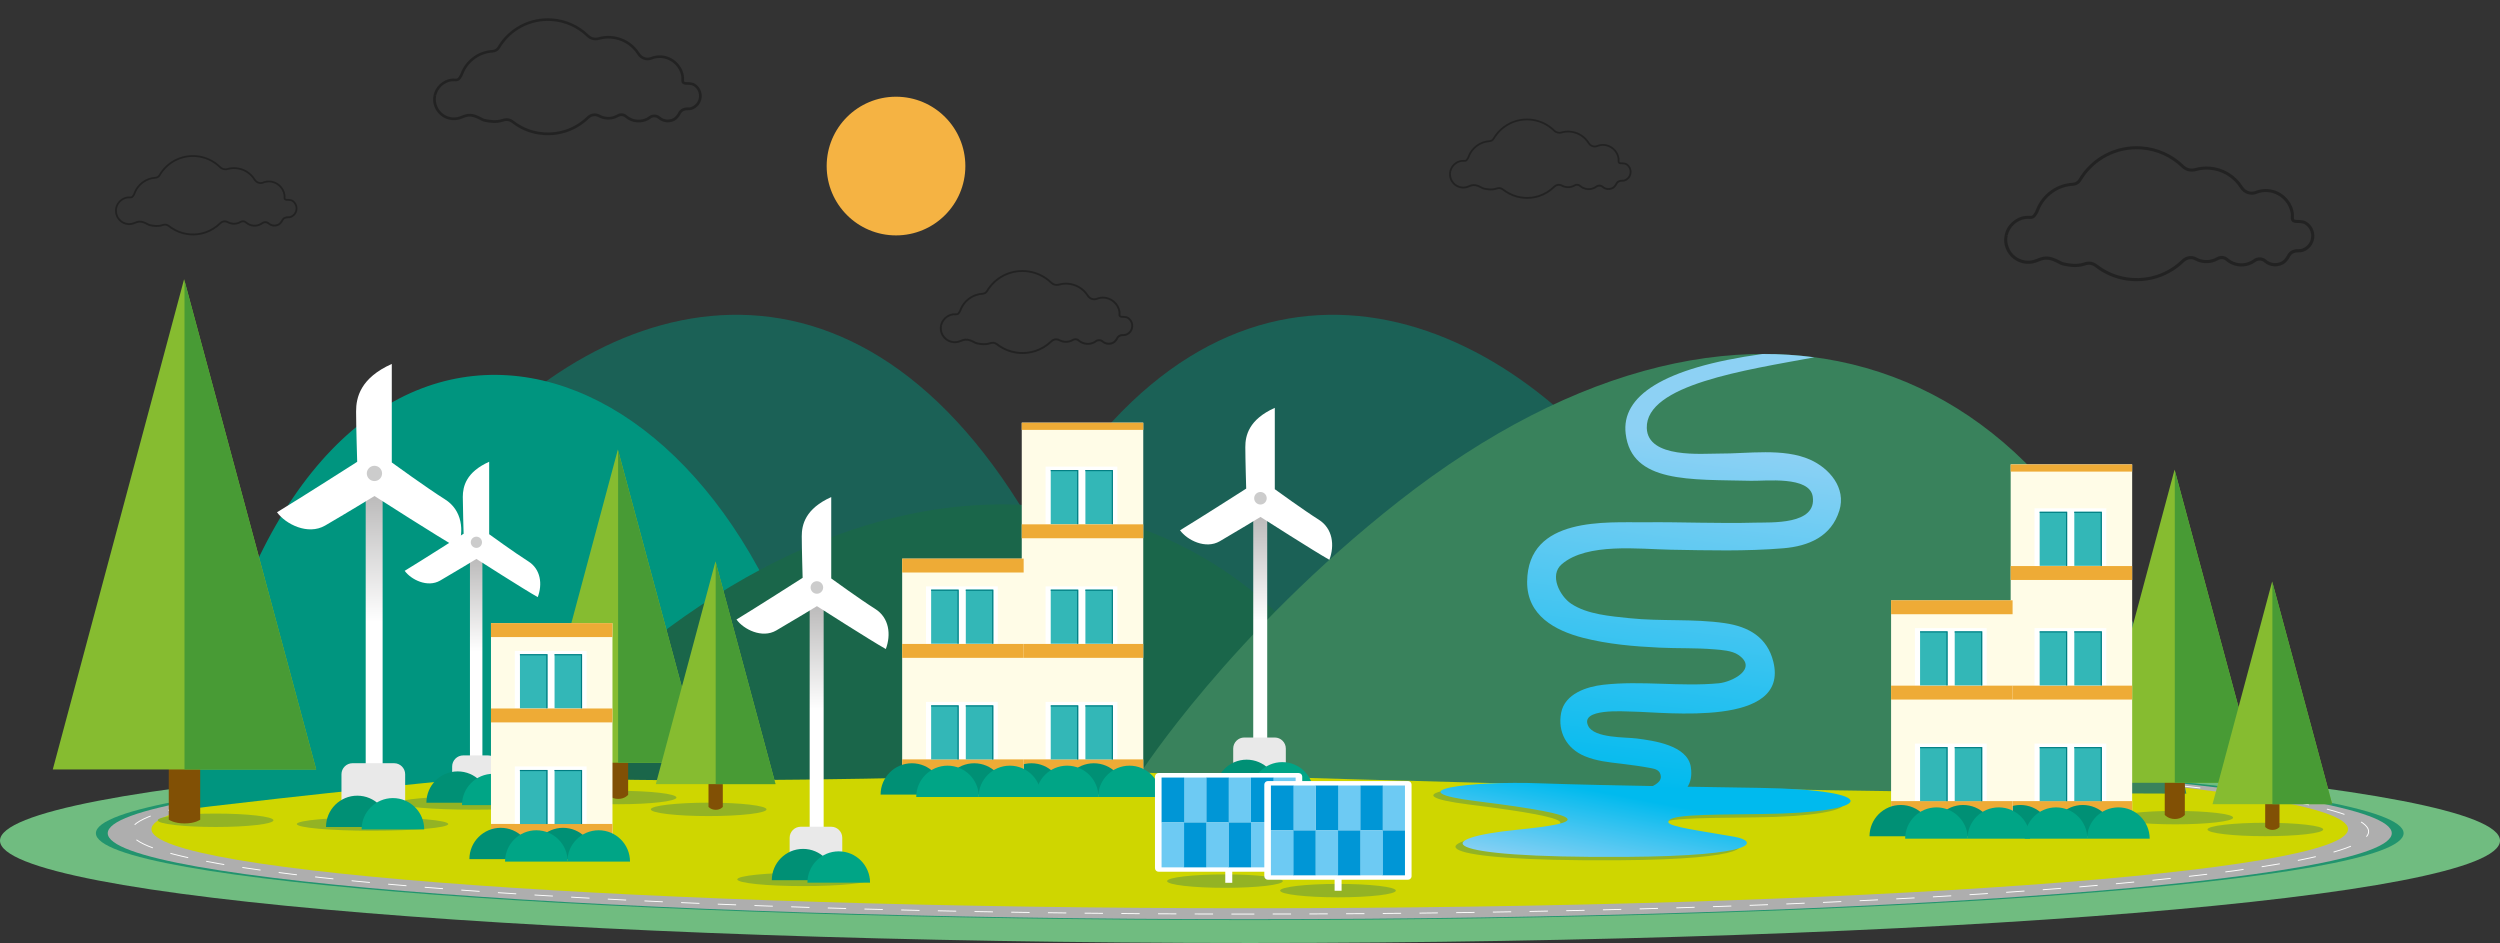 <svg xmlns="http://www.w3.org/2000/svg" width="1368" height="516" viewBox="0 0 1368 516" fill="none"><rect x="0" y="0" width="1368" height="516" fill="#333333" stroke="none"/><path opacity="0.47" d="M884.127 255.958C799.629 155.223 657.575 118.948 560.652 299.667C594.015 362.843 795.926 404.91 884.127 255.958Z" fill="#00957F"></path><path opacity="0.47" d="M248.141 255.958C332.638 155.223 474.692 118.948 571.615 299.667C538.252 362.843 336.372 404.91 248.141 255.958Z" fill="#00957F"></path><path d="M684 516C306.237 516 0 490.928 0 460C0 429.072 306.237 404 684 404C1061.76 404 1368 429.072 1368 460C1368 490.928 1061.76 516 684 516Z" fill="#70BC80"></path><path d="M683.862 503.464C335.157 503.464 52.475 482.184 52.475 455.933C52.475 429.683 335.157 408.402 683.862 408.402C1032.57 408.402 1315.25 429.683 1315.25 455.933C1315.25 482.184 1032.57 503.464 683.862 503.464Z" fill="#22946E"></path><path d="M683.861 502.987C338.735 502.987 58.955 481.921 58.955 455.934C58.955 429.947 338.735 408.88 683.861 408.88C1028.99 408.88 1308.77 429.947 1308.77 455.934C1308.77 481.921 1028.99 502.987 683.861 502.987Z" fill="#AEAEAE"></path><path d="M683.86 500.181C345.728 500.181 71.618 479.957 71.618 455.009C71.618 430.061 345.728 409.836 683.86 409.836C1021.99 409.836 1296.1 430.061 1296.1 455.009C1296.1 479.957 1021.99 500.181 683.86 500.181Z" stroke="white" stroke-width="0.504" stroke-miterlimit="10" stroke-dasharray="10.04 10.04"></path><path d="M683.86 496.986C351.947 496.986 82.879 477.617 82.879 453.724C82.879 429.831 351.947 410.462 683.86 410.462C1015.77 410.462 1284.84 429.831 1284.84 453.724C1284.84 477.617 1015.77 496.986 683.86 496.986Z" fill="#CFD600"></path><path d="M959.1 432.974C1027.41 434.019 1022.69 446.678 960.295 447.275C924.871 447.634 909.011 447.813 909.011 451.694C909.011 454.291 927.649 456.62 945.122 459.725C958.025 462.024 959.877 470.265 885.505 470.742C779.203 471.429 779.89 460.531 826.126 455.904C864.627 452.052 868.151 448.231 804.263 440.289C758.923 434.646 799.693 428.973 839.358 430.496C872.721 431.75 959.1 432.974 959.1 432.974Z" fill="#93B324"></path><path d="M203.848 454.59C180.968 454.59 162.421 452.946 162.421 450.918C162.421 448.89 180.968 447.246 203.848 447.246C226.728 447.246 245.275 448.89 245.275 450.918C245.275 452.946 226.728 454.59 203.848 454.59Z" fill="#93B324"></path><path d="M259.34 443.066C236.46 443.066 217.913 441.422 217.913 439.394C217.913 437.365 236.46 435.721 259.34 435.721C282.22 435.721 300.768 437.365 300.768 439.394C300.768 441.422 282.22 443.066 259.34 443.066Z" fill="#93B324"></path><path d="M86.314 448.858C86.314 450.888 100.501 452.53 117.974 452.53C135.477 452.53 149.635 450.888 149.635 448.858C149.635 446.828 135.447 445.186 117.974 445.186C100.471 445.186 86.314 446.828 86.314 448.858Z" fill="#93B324"></path><path d="M103.727 442.648C143.84 139.906 351.276 148.206 431.473 345.884C424.543 390.131 344.705 417.509 290.584 422.704C171.349 434.139 103.727 442.648 103.727 442.648Z" fill="#00957F"></path><path d="M714.984 353.348C643.3 264.048 467.764 213.173 278.727 423.958C369.109 432.258 664.298 420.763 664.298 420.763C664.298 420.763 708.622 385.204 714.984 353.348Z" fill="#1A664A"></path><path d="M1196.37 434.288C1147.81 192.214 960.232 121.276 765.221 274.438C673.167 346.75 624.213 422.764 624.213 422.764C624.213 422.764 939.533 434.019 1196.37 434.288Z" fill="#39825C"></path><path d="M92.349 448.53C92.349 448.53 95.246 450.59 101.04 450.59C106.835 450.59 109.553 448.53 109.553 448.53V414.105H92.349V448.53Z" fill="#815005"></path><path d="M173.023 421.062H28.879L100.742 152.774L173.023 421.062Z" fill="#86BC30"></path><path d="M173.023 421.062H100.951V153.551L173.023 421.062Z" fill="#489B35"></path><path d="M338.492 440.081C321.006 440.081 306.831 438.437 306.831 436.409C306.831 434.381 321.006 432.736 338.492 432.736C355.978 432.736 370.152 434.381 370.152 436.409C370.152 438.437 355.978 440.081 338.492 440.081Z" fill="#93B324"></path><path d="M356.117 442.887C356.117 444.917 370.304 446.559 387.777 446.559C405.25 446.559 419.438 444.917 419.438 442.887C419.438 440.857 405.25 439.215 387.777 439.215C370.304 439.215 356.117 440.857 356.117 442.887Z" fill="#93B324"></path><path d="M332.731 434.916C332.731 434.916 334.583 437.155 338.287 437.155C341.99 437.155 343.723 434.916 343.723 434.916V412.941H332.731V434.916Z" fill="#815005"></path><path d="M384.281 417.36H292.167L338.105 245.985L384.281 417.36Z" fill="#86BC30"></path><path d="M384.281 417.36H338.224V246.463L384.281 417.36Z" fill="#489B35"></path><path d="M387.72 441.544C387.72 441.544 389.034 443.126 391.663 443.126C394.291 443.126 395.516 441.544 395.516 441.544V425.929H387.69V441.544H387.72Z" fill="#815005"></path><path d="M424.365 429.063H358.864L391.51 307.19L424.365 429.063Z" fill="#86BC30"></path><path d="M424.365 429.063H391.629V307.549L424.365 429.063Z" fill="#489B35"></path><path d="M1190.31 451.081C1172.83 451.081 1158.65 449.437 1158.65 447.409C1158.65 445.381 1172.83 443.736 1190.31 443.736C1207.8 443.736 1221.97 445.381 1221.97 447.409C1221.97 449.437 1207.8 451.081 1190.31 451.081Z" fill="#93B324"></path><path d="M1207.94 453.887C1207.94 455.917 1222.13 457.559 1239.6 457.559C1257.07 457.559 1271.26 455.917 1271.26 453.887C1271.26 451.857 1257.07 450.215 1239.6 450.215C1222.13 450.215 1207.94 451.857 1207.94 453.887Z" fill="#93B324"></path><path d="M1184.55 445.916C1184.55 445.916 1186.41 448.155 1190.11 448.155C1193.81 448.155 1195.54 445.916 1195.54 445.916V423.941H1184.55V445.916Z" fill="#815005"></path><path d="M1236.1 428.36H1143.99L1189.93 256.985L1236.1 428.36Z" fill="#86BC30"></path><path d="M1236.1 428.36H1190.05V257.463L1236.1 428.36Z" fill="#489B35"></path><path d="M1239.54 452.544C1239.54 452.544 1240.86 454.126 1243.48 454.126C1246.11 454.126 1247.34 452.544 1247.34 452.544V436.929H1239.51V452.544H1239.54Z" fill="#815005"></path><path d="M1276.19 440.063H1210.69L1243.33 318.19L1276.19 440.063Z" fill="#86BC30"></path><path d="M1276.19 440.063H1243.45V318.549L1276.19 440.063Z" fill="#489B35"></path><path d="M257.159 303.189H263.969V414.852H257.159V303.189Z" fill="url(#paint0_linear_1711_3164)"></path><path class="windmilfan" d="M267.673 252.673V292.322C267.673 292.322 282.069 302.772 289.029 307.131C295.988 311.49 296.884 319.76 294.256 326.746C287.028 322.716 260.684 305.847 260.684 305.847C260.684 305.847 248.886 313.042 240.821 317.7C233.892 321.701 224.931 317.163 221.437 312.356C230.487 306.892 253.694 292.054 253.694 292.054C253.694 292.054 253.246 277.514 253.246 271.841C253.276 266.198 255.039 258.346 267.673 252.673Z" fill="white"></path><path d="M257.607 296.741C257.607 298.443 258.981 299.816 260.683 299.816C262.386 299.816 263.76 298.443 263.76 296.741C263.76 295.039 262.386 293.666 260.683 293.666C258.981 293.666 257.607 295.039 257.607 296.741Z" fill="#CCCCCC"></path><path d="M247.392 438.05H273.049V419.42C273.049 416.076 270.331 413.359 266.986 413.359H253.485C250.14 413.359 247.422 416.076 247.422 419.42V438.05H247.392Z" fill="#E9E9E9"></path><path d="M200.112 267.84H209.371V419.688H200.112V267.84Z" fill="url(#paint1_linear_1711_3164)"></path><path class="windmilfan" d="M214.388 199.141V253.061C214.388 253.061 233.952 267.272 243.45 273.214C252.948 279.155 254.113 290.411 250.559 299.875C240.702 294.382 204.92 271.422 204.92 271.422C204.92 271.422 188.881 281.215 177.919 287.575C168.51 293.038 156.324 286.828 151.575 280.32C163.881 272.885 195.452 252.703 195.452 252.703C195.452 252.703 194.854 232.908 194.854 225.205C194.824 217.502 197.214 206.844 214.388 199.141Z" fill="white"></path><path d="M204.893 263.242C202.583 263.242 200.711 261.37 200.711 259.062C200.711 256.753 202.583 254.882 204.893 254.882C207.202 254.882 209.074 256.753 209.074 259.062C209.074 261.37 207.202 263.242 204.893 263.242Z" fill="#CCCCCC"></path><path d="M186.819 451.246H221.705V423.689C221.705 420.345 218.987 417.628 215.642 417.628H192.912C189.567 417.628 186.849 420.345 186.849 423.689V451.246H186.819Z" fill="#E9E9E9"></path><path d="M963.009 431.123C1031.32 432.168 1026.6 444.797 964.203 445.424C928.779 445.782 912.919 445.962 912.919 449.843C912.919 452.44 931.557 454.769 949.03 457.874C961.933 460.173 963.785 468.413 889.413 468.891C783.111 469.578 783.798 458.68 830.035 454.053C868.535 450.201 872.059 446.38 808.171 438.438C762.831 432.795 803.601 427.122 843.266 428.645C876.629 429.899 963.009 431.123 963.009 431.123Z" fill="url(#paint2_linear_1711_3164)"></path><path d="M908.8 424.794C908.471 421.271 905.544 420.733 903.394 420.315C898.734 419.39 892.223 418.524 887.295 417.927C880.365 417.121 873.585 416.464 867.104 413.747C857.217 409.597 852.259 400.431 854.26 390.041C856.291 379.532 868.358 375.71 877.349 374.695C898.197 372.337 919.523 375.86 940.52 373.889C947.689 373.232 962.324 365.888 951.183 358.334C947.689 355.975 941.984 355.647 938.041 355.319C928.155 354.483 918.059 354.871 908.113 354.393C894.135 353.736 879.887 352.512 866.267 349.019C851.005 345.078 835.503 336.867 835.652 318.327C835.951 282.29 879.41 285.993 900.228 285.784C920.299 285.575 940.371 286.56 960.472 285.993C969.074 285.754 994.253 287.336 991.924 271.721C990.221 260.316 965.938 263.272 958.262 263.093C924.899 262.287 892.791 264.526 889.565 237.297C887.145 217.025 909.248 201.32 964.445 193.707C974.062 193.677 983.531 194.274 992.79 195.528C955.365 202.485 900.467 210.456 901.124 234.222C901.602 251.091 931.769 248.135 940.729 248.195C956.35 248.314 975.854 245 990.52 251.539C1000.97 256.196 1010.35 266.974 1006.5 279.364C1002.11 293.546 989.863 298.861 975.735 300.025C955.275 301.727 934.726 301.159 914.236 300.801C897.181 300.503 868.418 296.83 854.589 308.743C847.57 314.774 853.573 326.179 859.667 330.299C868.567 336.27 881.321 337.166 891.596 338.271C908.89 340.092 926.691 338.48 943.836 340.988C956.858 342.898 967.043 348.69 970.359 362.066C979.319 398.192 911.518 389.653 893.149 389.384C888.818 389.325 864.266 387.414 869.075 397.237C872.39 404.044 889.624 403.297 895.628 404.104C904.559 405.268 923.465 407.716 925.228 419.748C925.944 424.525 925.108 428.138 923.137 431.004C916.596 430.855 910.084 430.735 903.633 430.586C906.888 428.854 909.009 427.272 908.8 424.794Z" fill="url(#paint3_linear_1711_3164)"></path><path d="M646.167 432.377C646.167 434.407 662.415 436.049 682.427 436.049C702.469 436.049 718.688 434.407 718.688 432.377C718.688 430.347 702.439 428.705 682.427 428.705C662.415 428.705 646.167 430.347 646.167 432.377Z" fill="#93B324"></path><path d="M685.772 279.872H693.418V405.238H685.772V279.872Z" fill="url(#paint4_linear_1711_3164)"></path><path class="windmilfan" d="M697.568 223.175V267.69C697.568 267.69 713.727 279.424 721.553 284.32C729.378 289.217 730.364 298.502 727.437 306.324C719.313 301.786 689.743 282.857 689.743 282.857C689.743 282.857 676.511 290.918 667.461 296.173C659.695 300.681 649.63 295.576 645.717 290.172C655.872 284.022 681.917 267.362 681.917 267.362C681.917 267.362 681.439 251.031 681.439 244.671C681.41 238.342 683.381 229.534 697.568 223.175Z" fill="white"></path><path d="M686.279 272.646C686.279 274.557 687.832 276.08 689.714 276.08C691.595 276.08 693.148 274.527 693.148 272.646C693.148 270.736 691.595 269.213 689.714 269.213C687.832 269.213 686.279 270.736 686.279 272.646Z" fill="#CCCCCC"></path><path d="M674.81 431.302H703.604V409.627C703.604 406.283 700.885 403.566 697.54 403.566H680.874C677.528 403.566 674.81 406.283 674.81 409.627V431.302Z" fill="#E9E9E9"></path><path d="M665.042 432.825C670.119 432.825 691.117 432.825 699.301 432.825C699.301 423.361 691.625 415.688 682.156 415.688C672.718 415.688 665.042 423.361 665.042 432.825Z" fill="#009075"></path><path d="M684.546 434.168C689.623 434.168 710.621 434.168 718.805 434.168C718.805 424.704 711.128 417.031 701.66 417.031C692.222 417.031 684.546 424.704 684.546 434.168Z" fill="#00A586"></path><path d="M403.45 481.202C403.45 483.232 419.699 484.874 439.71 484.874C459.752 484.874 475.971 483.232 475.971 481.202C475.971 479.172 459.722 477.53 439.71 477.53C419.699 477.53 403.45 479.172 403.45 481.202Z" fill="#93B324"></path><path d="M443.055 328.697H450.701V454.063H443.055V328.697Z" fill="url(#paint5_linear_1711_3164)"></path><path class="windmilfan" d="M454.852 272V316.516C454.852 316.516 471.01 328.249 478.836 333.145C486.661 338.042 487.647 347.327 484.72 355.149C476.596 350.611 447.026 331.682 447.026 331.682C447.026 331.682 433.794 339.744 424.744 344.998C416.978 349.507 406.913 344.401 403 338.997C413.155 332.847 439.201 316.187 439.201 316.187C439.201 316.187 438.723 299.856 438.723 293.496C438.693 287.167 440.664 278.359 454.852 272Z" fill="white"></path><path d="M443.562 321.472C443.562 323.382 445.115 324.905 446.997 324.905C448.878 324.905 450.432 323.353 450.432 321.472C450.432 319.561 448.878 318.038 446.997 318.038C445.115 318.038 443.562 319.561 443.562 321.472Z" fill="#CCCCCC"></path><path d="M432.094 480.128H460.887V458.452C460.887 455.108 458.169 452.391 454.823 452.391H438.157C434.812 452.391 432.094 455.108 432.094 458.452V480.128Z" fill="#E9E9E9"></path><path d="M422.325 481.65C427.403 481.65 448.4 481.65 456.584 481.65C456.584 472.186 448.908 464.513 439.44 464.513C430.001 464.513 422.325 472.186 422.325 481.65Z" fill="#009075"></path><path d="M441.829 482.993C446.906 482.993 467.904 482.993 476.088 482.993C476.088 473.529 468.412 465.856 458.943 465.856C449.505 465.856 441.829 473.529 441.829 482.993Z" fill="#00A586"></path><path d="M233.329 439.244C238.406 439.244 259.404 439.244 267.588 439.244C267.588 429.78 259.912 422.107 250.443 422.107C240.975 422.107 233.329 429.78 233.329 439.244Z" fill="#009075"></path><path d="M252.802 440.558C257.879 440.558 278.877 440.558 287.061 440.558C287.061 431.094 279.384 423.42 269.916 423.42C260.448 423.42 252.802 431.094 252.802 440.558Z" fill="#00A586"></path><path d="M178.395 452.53C183.473 452.53 204.47 452.53 212.654 452.53C212.654 443.066 204.978 435.393 195.51 435.393C186.042 435.393 178.395 443.066 178.395 452.53Z" fill="#009075"></path><path d="M197.87 453.844C202.948 453.844 223.945 453.844 232.129 453.844C232.129 444.38 224.453 436.707 214.984 436.707C205.546 436.736 197.87 444.38 197.87 453.844Z" fill="#00A586"></path><path d="M559.103 231.266H625.59V433.78H559.103V231.266Z" fill="#FFFCE7"></path><path d="M572.153 255.329H611.43V286.797H572.153V255.329Z" fill="white"></path><path d="M572.153 320.894H611.43V352.362H572.153V320.894Z" fill="white"></path><path d="M572.153 384.069H611.43V415.538H572.153V384.069Z" fill="white"></path><path d="M559.103 286.917H625.59V294.531H559.103V286.917Z" fill="#EEAB36"></path><path d="M559.103 231.325H625.59V235.236H559.103V231.325Z" fill="#EEAB36"></path><path d="M559.103 352.362H625.59V359.976H559.103V352.362Z" fill="#EEAB36"></path><path d="M559.103 415.538H625.59V423.151H559.103V415.538Z" fill="#EEAB36"></path><path d="M593.929 257.21H608.982V286.798H593.929V257.21Z" fill="#33B7B7"></path><path d="M574.962 257.21H590.016V286.798H574.962V257.21Z" fill="#33B7B7"></path><path d="M593.929 322.655H608.982V352.243H593.929V322.655Z" fill="#33B7B7"></path><path d="M574.962 322.655H590.016V352.243H574.962V322.655Z" fill="#33B7B7"></path><path d="M593.929 385.98H608.982V415.568H593.929V385.98Z" fill="#33B7B7"></path><path d="M574.962 385.98H590.016V415.567H574.962V385.98Z" fill="#33B7B7"></path><path d="M593.899 257.837V257.21H608.982V286.828H608.355V257.837H593.899Z" fill="#007D82"></path><path d="M574.962 257.837V257.21H590.016V286.828H589.388V257.837H574.962Z" fill="#007D82"></path><path d="M593.899 323.282V322.655H608.982V352.243H608.355V323.282H593.899Z" fill="#007D82"></path><path d="M574.962 323.282V322.655H590.016V352.243H589.388V323.282H574.962Z" fill="#007D82"></path><path d="M593.899 386.607V385.98H608.982V415.598H608.355V386.607H593.899Z" fill="#007D82"></path><path d="M574.962 386.607V385.98H590.016V415.597H589.388V386.607H574.962Z" fill="#007D82"></path><path d="M581.415 434.795C586.492 434.795 607.49 434.795 615.674 434.795C615.674 425.331 607.998 417.658 598.529 417.658C589.091 417.658 581.415 425.331 581.415 434.795Z" fill="#009075"></path><path d="M600.917 436.109C605.994 436.109 626.992 436.109 635.176 436.109C635.176 426.644 627.5 418.971 618.031 418.971C608.593 419.001 600.917 426.674 600.917 436.109Z" fill="#00A586"></path><path d="M547.302 434.796C552.379 434.796 573.377 434.796 581.561 434.796C581.561 425.331 573.884 417.658 564.416 417.658C554.978 417.658 547.302 425.331 547.302 434.796Z" fill="#009075"></path><path d="M566.809 436.109C571.887 436.109 592.884 436.109 601.068 436.109C601.068 426.645 593.392 418.972 583.924 418.972C574.456 418.972 566.809 426.675 566.809 436.109Z" fill="#00A586"></path><path d="M1100.24 254.091H1166.72V456.605H1100.24V254.091Z" fill="#FFFCE7"></path><path d="M1113.29 278.154H1152.56V309.623H1113.29V278.154Z" fill="white"></path><path d="M1113.29 343.719H1152.56V375.187H1113.29V343.719Z" fill="white"></path><path d="M1113.29 406.895H1152.56V438.363H1113.29V406.895Z" fill="white"></path><path d="M1100.24 309.743H1166.72V317.356H1100.24V309.743Z" fill="#EEAB36"></path><path d="M1100.24 254.15H1166.72V258.062H1100.24V254.15Z" fill="#EEAB36"></path><path d="M1100.24 375.188H1166.72V382.801H1100.24V375.188Z" fill="#EEAB36"></path><path d="M1100.24 438.363H1166.72V445.976H1100.24V438.363Z" fill="#EEAB36"></path><path d="M1135.06 280.036H1150.12V309.623H1135.06V280.036Z" fill="#33B7B7"></path><path d="M1116.1 280.036H1131.15V309.623H1116.1V280.036Z" fill="#33B7B7"></path><path d="M1135.06 345.48H1150.12V375.068H1135.06V345.48Z" fill="#33B7B7"></path><path d="M1116.1 345.48H1131.15V375.068H1116.1V345.48Z" fill="#33B7B7"></path><path d="M1135.06 408.806H1150.12V438.393H1135.06V408.806Z" fill="#33B7B7"></path><path d="M1116.1 408.805H1131.15V438.393H1116.1V408.805Z" fill="#33B7B7"></path><path d="M1135.03 280.663V280.036H1150.12V309.653H1149.49V280.663H1135.03Z" fill="#007D82"></path><path d="M1116.1 280.663V280.036H1131.15V309.653H1130.52V280.663H1116.1Z" fill="#007D82"></path><path d="M1135.03 346.108V345.48H1150.12V375.068H1149.49V346.108H1135.03Z" fill="#007D82"></path><path d="M1116.1 346.108V345.48H1131.15V375.068H1130.52V346.108H1116.1Z" fill="#007D82"></path><path d="M1135.03 409.433V408.806H1150.12V438.423H1149.49V409.433H1135.03Z" fill="#007D82"></path><path d="M1116.1 409.432V408.805H1131.15V438.422H1130.52V409.432H1116.1Z" fill="#007D82"></path><path d="M1122.55 457.62C1127.63 457.62 1148.62 457.62 1156.81 457.62C1156.81 448.156 1149.13 440.483 1139.66 440.483C1130.23 440.483 1122.55 448.156 1122.55 457.62Z" fill="#009075"></path><path d="M1142.05 458.934C1147.13 458.934 1168.13 458.934 1176.31 458.934C1176.31 449.469 1168.63 441.796 1159.17 441.796C1149.73 441.826 1142.05 449.499 1142.05 458.934Z" fill="#00A586"></path><path d="M1088.44 457.621C1093.51 457.621 1114.51 457.621 1122.7 457.621C1122.7 448.156 1115.02 440.483 1105.55 440.483C1096.11 440.483 1088.44 448.156 1088.44 457.621Z" fill="#009075"></path><path d="M1107.94 458.934C1113.02 458.934 1134.02 458.934 1142.2 458.934C1142.2 449.47 1134.53 441.797 1125.06 441.797C1115.59 441.797 1107.94 449.5 1107.94 458.934Z" fill="#00A586"></path><path d="M493.661 305.697H560.148V433.75H493.661V305.697Z" fill="#FFFCE7"></path><path d="M506.713 320.894H545.99V352.362H506.713V320.894Z" fill="white"></path><path d="M506.713 384.069H545.99V415.538H506.713V384.069Z" fill="white"></path><path d="M493.661 305.667H560.148V313.28H493.661V305.667Z" fill="#EEAB36"></path><path d="M493.661 352.362H560.148V359.976H493.661V352.362Z" fill="#EEAB36"></path><path d="M493.661 415.538H560.148V423.151H493.661V415.538Z" fill="#EEAB36"></path><path d="M528.487 322.655H543.541V352.243H528.487V322.655Z" fill="#33B7B7"></path><path d="M509.521 322.655H524.574V352.243H509.521V322.655Z" fill="#33B7B7"></path><path d="M528.487 385.98H543.541V415.568H528.487V385.98Z" fill="#33B7B7"></path><path d="M509.521 385.98H524.574V415.568H509.521V385.98Z" fill="#33B7B7"></path><path d="M528.457 323.282V322.655H543.541V352.243H542.914V323.282H528.457Z" fill="#007D82"></path><path d="M509.521 323.282V322.655H524.574V352.243H523.947V323.282H509.521Z" fill="#007D82"></path><path d="M528.457 386.607V385.98H543.541V415.598H542.914V386.607H528.457Z" fill="#007D82"></path><path d="M509.521 386.607V385.98H524.574V415.598H523.947V386.607H509.521Z" fill="#007D82"></path><path d="M515.969 434.795C521.047 434.795 542.045 434.795 550.229 434.795C550.229 425.331 542.552 417.658 533.084 417.658C523.616 417.658 515.969 425.331 515.969 434.795Z" fill="#009075"></path><path d="M535.473 436.109C540.551 436.109 561.548 436.109 569.732 436.109C569.732 426.645 562.056 418.972 552.588 418.972C543.12 418.972 535.473 426.675 535.473 436.109Z" fill="#00A586"></path><path d="M481.862 434.795C486.94 434.795 507.937 434.795 516.121 434.795C516.121 425.331 508.445 417.658 498.977 417.658C489.538 417.658 481.862 425.331 481.862 434.795Z" fill="#009075"></path><path d="M501.366 436.109C506.444 436.109 527.441 436.109 535.625 436.109C535.625 426.644 527.949 418.971 518.48 418.971C509.042 419.001 501.366 426.674 501.366 436.109Z" fill="#00A586"></path><path d="M1034.8 328.522H1101.29V456.576H1034.8V328.522Z" fill="#FFFCE7"></path><path d="M1047.85 343.719H1087.13V375.188H1047.85V343.719Z" fill="white"></path><path d="M1047.85 406.895H1087.13V438.363H1047.85V406.895Z" fill="white"></path><path d="M1034.8 328.492H1101.29V336.106H1034.8V328.492Z" fill="#EEAB36"></path><path d="M1034.8 375.188H1101.29V382.801H1034.8V375.188Z" fill="#EEAB36"></path><path d="M1034.8 438.363H1101.29V445.977H1034.8V438.363Z" fill="#EEAB36"></path><path d="M1069.62 345.48H1084.68V375.068H1069.62V345.48Z" fill="#33B7B7"></path><path d="M1050.66 345.48H1065.71V375.068H1050.66V345.48Z" fill="#33B7B7"></path><path d="M1069.62 408.806H1084.68V438.393H1069.62V408.806Z" fill="#33B7B7"></path><path d="M1050.66 408.806H1065.71V438.393H1050.66V408.806Z" fill="#33B7B7"></path><path d="M1069.59 346.108V345.48H1084.68V375.068H1084.05V346.108H1069.59Z" fill="#007D82"></path><path d="M1050.66 346.108V345.48H1065.71V375.068H1065.08V346.108H1050.66Z" fill="#007D82"></path><path d="M1069.59 409.433V408.806H1084.68V438.423H1084.05V409.433H1069.59Z" fill="#007D82"></path><path d="M1050.66 409.433V408.806H1065.71V438.423H1065.08V409.433H1050.66Z" fill="#007D82"></path><path d="M1057.11 457.62C1062.18 457.62 1083.18 457.62 1091.37 457.62C1091.37 448.156 1083.69 440.483 1074.22 440.483C1064.75 440.483 1057.11 448.156 1057.11 457.62Z" fill="#009075"></path><path d="M1076.61 458.934C1081.69 458.934 1102.69 458.934 1110.87 458.934C1110.87 449.469 1103.19 441.796 1093.72 441.796C1084.26 441.796 1076.61 449.499 1076.61 458.934Z" fill="#00A586"></path><path d="M1023 457.62C1028.08 457.62 1049.07 457.62 1057.26 457.62C1057.26 448.156 1049.58 440.483 1040.11 440.483C1030.67 440.483 1023 448.156 1023 457.62Z" fill="#009075"></path><path d="M1042.5 458.934C1047.58 458.934 1068.58 458.934 1076.76 458.934C1076.76 449.469 1069.09 441.796 1059.62 441.796C1050.18 441.826 1042.5 449.499 1042.5 458.934Z" fill="#00A586"></path><path d="M268.658 341.017H335.145V469.07H268.658V341.017Z" fill="#FFFCE7"></path><path d="M281.711 356.214H320.988V387.682H281.711V356.214Z" fill="white"></path><path d="M281.711 419.419H320.988V450.888H281.711V419.419Z" fill="white"></path><path d="M268.658 340.987H335.145V348.601H268.658V340.987Z" fill="#EEAB36"></path><path d="M268.658 387.683H335.145V395.296H268.658V387.683Z" fill="#EEAB36"></path><path d="M268.658 450.858H335.145V458.471H268.658V450.858Z" fill="#EEAB36"></path><path d="M303.454 357.975H318.508V387.563H303.454V357.975Z" fill="#33B7B7"></path><path d="M284.519 357.975H299.572V387.563H284.519V357.975Z" fill="#33B7B7"></path><path d="M303.454 421.33H318.508V450.918H303.454V421.33Z" fill="#33B7B7"></path><path d="M284.519 421.33H299.572V450.918H284.519V421.33Z" fill="#33B7B7"></path><path d="M303.454 358.602V357.975H318.508V387.563H317.881V358.602H303.454Z" fill="#007D82"></path><path d="M284.489 358.602V357.975H299.572V387.563H298.915V358.602H284.489Z" fill="#007D82"></path><path d="M303.454 421.957V421.33H318.508V450.918H317.881V421.957H303.454Z" fill="#007D82"></path><path d="M284.489 421.957V421.33H299.572V450.918H298.915V421.957H284.489Z" fill="#007D82"></path><path d="M290.971 470.115C296.049 470.115 317.047 470.115 325.23 470.115C325.23 460.651 317.554 452.978 308.086 452.978C298.648 453.008 290.971 460.651 290.971 470.115Z" fill="#009075"></path><path d="M310.477 471.459C315.555 471.459 336.552 471.459 344.736 471.459C344.736 461.994 337.06 454.321 327.592 454.321C318.124 454.321 310.477 461.994 310.477 471.459Z" fill="#00A586"></path><path d="M256.86 470.115C261.938 470.115 282.935 470.115 291.119 470.115C291.119 460.651 283.443 452.978 273.975 452.978C264.536 453.008 256.86 460.651 256.86 470.115Z" fill="#009075"></path><path d="M276.364 471.459C281.442 471.459 302.439 471.459 310.623 471.459C310.623 461.994 302.947 454.321 293.479 454.321C284.01 454.321 276.364 461.994 276.364 471.459Z" fill="#00A586"></path><path d="M638.632 482.145C638.632 484.175 652.82 485.817 670.293 485.817C687.795 485.817 701.953 484.175 701.953 482.145C701.953 480.115 687.766 478.473 670.293 478.473C652.79 478.473 638.632 480.115 638.632 482.145Z" fill="#93B324"></path><path d="M633.972 477.01H710.615C711.69 477.01 712.586 476.144 712.586 475.039V424.971C712.586 423.896 711.72 423 710.615 423H633.972C632.897 423 632.001 423.866 632.001 424.971V475.039C632.001 476.144 632.897 477.01 633.972 477.01Z" fill="white"></path><path d="M670.47 475.935H674.293V483.071H670.47V475.935Z" fill="white"></path><path d="M696.637 425.478H708.973V450.05H696.637V425.478Z" fill="#6DCAF3"></path><path d="M684.479 425.478H696.814V450.049H684.479V425.478Z" fill="#0096D6"></path><path d="M696.637 450.049H708.973V474.621H696.637V450.049Z" fill="#0096D6"></path><path d="M684.479 450.049H696.814V474.621H684.479V450.049Z" fill="#6DCAF3"></path><path d="M672.204 425.478H684.539V450.05H672.204V425.478Z" fill="#6DCAF3"></path><path d="M660.045 425.478H672.381V450.049H660.045V425.478Z" fill="#0096D6"></path><path d="M672.204 450.049H684.539V474.621H672.204V450.049Z" fill="#0096D6"></path><path d="M660.045 450.049H672.381V474.621H660.045V450.049Z" fill="#6DCAF3"></path><path d="M647.77 425.478H660.105V450.05H647.77V425.478Z" fill="#6DCAF3"></path><path d="M635.612 425.478H647.947V450.049H635.612V425.478Z" fill="#0096D6"></path><path d="M647.77 450.049H660.105V474.621H647.77V450.049Z" fill="#0096D6"></path><path d="M635.612 450.049H647.947V474.621H635.612V450.049Z" fill="#6DCAF3"></path><path d="M700.488 487.339C700.488 489.37 714.675 491.012 732.148 491.012C749.621 491.012 763.809 489.37 763.809 487.339C763.809 485.309 749.621 483.667 732.148 483.667C714.675 483.667 700.488 485.339 700.488 487.339Z" fill="#93B324"></path><path d="M693.799 481.398H770.441C771.516 481.398 772.412 480.532 772.412 479.427V429.359C772.412 428.284 771.546 427.388 770.441 427.388H693.799C692.723 427.388 691.827 428.254 691.827 429.359V479.427C691.857 480.532 692.723 481.398 693.799 481.398Z" fill="white"></path><path d="M730.296 480.293H734.119V487.429H730.296V480.293Z" fill="white"></path><path d="M756.461 429.836H768.797V454.408H756.461V429.836Z" fill="#6DCAF3"></path><path d="M744.305 429.836H756.641V454.408H744.305V429.836Z" fill="#0096D6"></path><path d="M756.461 454.408H768.797V478.98H756.461V454.408Z" fill="#0096D6"></path><path d="M744.305 454.408H756.641V478.98H744.305V454.408Z" fill="#6DCAF3"></path><path d="M732.028 429.836H744.363V454.408H732.028V429.836Z" fill="#6DCAF3"></path><path d="M719.871 429.836H732.207V454.408H719.871V429.836Z" fill="#0096D6"></path><path d="M732.028 454.408H744.363V478.98H732.028V454.408Z" fill="#0096D6"></path><path d="M719.871 454.408H732.207V478.98H719.871V454.408Z" fill="#6DCAF3"></path><path d="M707.596 429.836H719.932V454.408H707.596V429.836Z" fill="#6DCAF3"></path><path d="M695.44 429.836H707.775V454.408H695.44V429.836Z" fill="#0096D6"></path><path d="M707.596 454.408H719.932V478.98H707.596V454.408Z" fill="#0096D6"></path><path d="M695.44 454.408H707.775V478.98H695.44V454.408Z" fill="#6DCAF3"></path><path d="M490.299 128.81C511.255 128.81 528.243 111.822 528.243 90.866C528.243 69.91 511.255 52.922 490.299 52.922C469.344 52.922 452.355 69.91 452.355 90.866C452.355 111.822 469.344 128.81 490.299 128.81Z" fill="#F5B343"></path><path class="cloud c1" d="M559.523 193.714C558.984 193.714 558.446 193.693 557.897 193.66C557.219 193.618 556.53 193.532 555.862 193.436C552.579 192.922 549.511 191.723 546.744 189.904C546.464 189.722 546.195 189.519 545.926 189.316C545.388 188.909 544.871 188.524 544.289 188.299C543.374 187.935 542.427 188.16 541.63 188.427C539.176 189.251 536.388 188.813 534.514 188.417C534.084 188.32 533.664 188.171 533.255 187.957L533.115 187.882C531.403 186.993 530.025 186.287 528.27 186.405C527.474 186.458 526.753 186.737 525.988 187.036C525.375 187.272 524.739 187.529 524.04 187.657C523.695 187.721 523.351 187.764 523.006 187.785C522.651 187.807 522.296 187.807 521.93 187.785C519.744 187.636 517.742 186.64 516.299 185.003C515.944 184.596 515.632 184.168 515.363 183.719C514.964 183.023 514.663 182.285 514.48 181.514C514.415 181.257 514.372 180.99 514.329 180.722C514.265 180.177 514.243 179.62 514.286 179.064C514.308 178.711 514.361 178.368 514.437 178.026L514.469 177.887C514.544 177.566 514.631 177.244 514.738 176.934C515.912 173.606 519.357 171.241 522.748 171.466C523.394 171.509 523.674 171.509 523.975 171.262C524.147 171.123 524.287 170.909 524.427 170.695C524.707 170.289 524.879 170 525.019 169.614C525.17 169.218 525.331 168.822 525.514 168.437C525.87 167.677 526.3 166.95 526.785 166.265C527.754 164.906 528.938 163.729 530.305 162.766C532.469 161.257 535.01 160.368 537.658 160.219C538.487 160.165 539.208 159.748 539.606 159.095C544.074 151.54 552.31 147.238 561.094 147.837C566.563 148.212 571.731 150.534 575.649 154.354C576.618 155.296 578.018 155.628 579.417 155.232C581.011 154.782 582.647 154.611 584.272 154.729C588.998 155.05 593.154 157.533 595.705 161.546C596.62 162.99 598.461 163.632 599.979 163.022C601.325 162.487 602.735 162.263 604.189 162.359C604.533 162.38 604.878 162.423 605.222 162.487C607.44 162.883 609.464 164.06 610.939 165.805C611.671 166.672 612.241 167.645 612.629 168.694C612.823 169.229 612.973 169.786 613.07 170.353C613.156 170.834 613.135 171.305 613.124 171.765L613.113 172.183C613.113 172.461 613.167 172.579 613.21 172.632C613.415 172.868 614.114 172.868 614.567 172.868C614.739 172.868 614.9 172.868 615.04 172.878C615.837 172.921 616.763 173.028 617.581 173.585C618.614 174.28 619.4 175.297 619.799 176.463C619.917 176.816 620.003 177.18 620.057 177.555C620.111 177.94 620.122 178.325 620.089 178.711C620.068 179.096 619.992 179.481 619.895 179.845C619.594 180.915 618.991 181.878 618.141 182.606C617.549 183.12 616.86 183.505 616.138 183.73C615.665 183.879 615.18 183.879 614.717 183.89C614.394 183.89 614.082 183.901 613.802 183.944C613.361 184.029 612.736 184.222 612.295 184.661C611.983 184.971 611.767 185.378 611.541 185.806C611.165 186.523 610.282 187.529 609.464 187.967C608.85 188.299 608.183 188.513 607.494 188.609C607.106 188.663 606.718 188.674 606.331 188.641C605.082 188.556 603.919 188.074 602.983 187.261C602.143 186.533 600.873 186.49 599.979 187.165C599.678 187.389 599.376 187.582 599.075 187.743C598.408 188.096 597.708 188.363 596.976 188.513C596.222 188.674 595.436 188.738 594.661 188.684C592.874 188.556 591.205 187.871 589.849 186.683C589.182 186.105 588.159 186.02 587.351 186.48C587.007 186.672 586.662 186.844 586.296 186.993C585.155 187.454 583.949 187.636 582.722 187.561C581.527 187.475 580.386 187.143 579.342 186.576C578.158 185.934 576.672 186.169 575.639 187.175C573.076 189.669 569.933 191.552 566.552 192.622C564.281 193.339 561.923 193.714 559.523 193.714ZM543.267 187.026C543.73 187.026 544.203 187.1 544.688 187.293C545.409 187.571 546.001 188.021 546.572 188.449C546.819 188.641 547.078 188.823 547.336 188.995C549.974 190.739 552.902 191.873 556.035 192.366C556.67 192.462 557.326 192.537 557.983 192.59C560.793 192.783 563.57 192.451 566.23 191.606C569.448 190.578 572.441 188.781 574.885 186.405C576.263 185.067 578.265 184.757 579.859 185.634C580.763 186.127 581.753 186.416 582.798 186.49C583.863 186.565 584.908 186.405 585.898 185.998C586.21 185.87 586.522 185.72 586.813 185.549C588.03 184.842 589.537 184.971 590.56 185.87C591.733 186.897 593.176 187.496 594.737 187.603C595.404 187.646 596.082 187.603 596.739 187.454C597.374 187.314 597.977 187.09 598.558 186.779C598.817 186.64 599.075 186.469 599.333 186.276C600.647 185.303 602.477 185.378 603.693 186.426C604.458 187.09 605.394 187.475 606.406 187.539C606.718 187.561 607.041 187.55 607.354 187.507C607.913 187.432 608.452 187.261 608.947 186.993C609.496 186.694 610.26 185.891 610.583 185.271C610.82 184.81 611.1 184.286 611.531 183.869C612.037 183.366 612.747 183.023 613.598 182.863C613.974 182.788 614.34 182.788 614.706 182.788C615.116 182.788 615.492 182.777 615.815 182.681C616.386 182.499 616.946 182.189 617.43 181.771C618.119 181.172 618.614 180.401 618.862 179.524C618.948 179.224 619.002 178.914 619.023 178.604C619.045 178.293 619.034 177.983 618.991 177.662C618.948 177.362 618.883 177.063 618.787 176.774C618.464 175.832 617.818 174.997 616.989 174.441C616.397 174.045 615.686 173.959 614.997 173.916C614.879 173.916 614.739 173.916 614.588 173.916C613.888 173.916 612.93 173.927 612.403 173.306C612.155 173.028 612.037 172.632 612.047 172.14L612.058 171.701C612.069 171.284 612.09 170.888 612.026 170.503C611.94 170.01 611.811 169.518 611.628 169.037C611.283 168.105 610.777 167.239 610.12 166.468C608.807 164.916 606.998 163.868 605.039 163.515C604.738 163.461 604.425 163.418 604.124 163.397C602.843 163.311 601.583 163.504 600.388 163.985C598.364 164.788 596.018 163.996 594.801 162.081C592.443 158.367 588.589 156.066 584.208 155.767C582.701 155.66 581.194 155.82 579.719 156.238C577.975 156.73 576.134 156.28 574.906 155.093C571.171 151.443 566.24 149.239 561.03 148.875C552.654 148.297 544.806 152.407 540.532 159.598C539.962 160.561 538.907 161.182 537.723 161.246C535.279 161.396 532.921 162.209 530.919 163.611C529.648 164.499 528.55 165.58 527.657 166.843C527.205 167.474 526.817 168.148 526.483 168.855C526.311 169.208 526.16 169.572 526.031 169.946C525.848 170.438 525.633 170.802 525.31 171.262C525.138 171.509 524.944 171.797 524.664 172.033C524.018 172.589 523.329 172.536 522.726 172.504C519.755 172.311 516.762 174.355 515.739 177.255C515.643 177.523 515.567 177.801 515.503 178.09L514.943 178.111L515.47 178.218C515.416 178.518 515.363 178.818 515.341 179.117C515.33 179.62 515.341 180.102 515.406 180.573C515.438 180.808 515.481 181.043 515.535 181.268C515.696 181.932 515.955 182.584 516.299 183.184C516.525 183.58 516.794 183.954 517.096 184.286C518.345 185.72 520.089 186.576 521.983 186.704C522.296 186.726 522.608 186.726 522.92 186.704C523.221 186.683 523.523 186.651 523.824 186.587C524.427 186.469 524.987 186.255 525.59 186.02C526.397 185.699 527.237 185.378 528.195 185.313C530.273 185.185 531.823 185.988 533.61 186.908L533.75 186.983C534.073 187.143 534.407 187.272 534.74 187.336C536.495 187.71 539.079 188.128 541.286 187.389C541.856 187.207 542.535 187.026 543.267 187.026Z" fill="#121212" fill-opacity="0.5"></path><path class="cloud c2" d="M299.857 74C299.11 74 298.362 73.97 297.6 73.925C296.658 73.866 295.701 73.746 294.774 73.612C290.214 72.897 285.952 71.227 282.11 68.692C281.721 68.438 281.347 68.155 280.974 67.872C280.226 67.305 279.509 66.768 278.701 66.455C277.43 65.948 276.114 66.261 275.008 66.634C271.599 67.782 267.727 67.171 265.125 66.619C264.527 66.485 263.943 66.276 263.375 65.978L263.181 65.874C260.804 64.636 258.89 63.652 256.453 63.816C255.347 63.89 254.345 64.278 253.283 64.696C252.431 65.024 251.549 65.382 250.577 65.56C250.099 65.65 249.62 65.71 249.142 65.739C248.648 65.769 248.155 65.769 247.646 65.739C244.611 65.531 241.83 64.144 239.827 61.863C239.334 61.296 238.9 60.7 238.526 60.073C237.973 59.104 237.554 58.075 237.301 57.002C237.21 56.644 237.151 56.271 237.091 55.898C237.001 55.138 236.971 54.362 237.031 53.587C237.061 53.095 237.136 52.618 237.24 52.141L237.285 51.947C237.39 51.499 237.509 51.052 237.659 50.62C239.289 45.983 244.073 42.687 248.783 43C249.68 43.06 250.069 43.06 250.488 42.717C250.727 42.523 250.921 42.225 251.116 41.927C251.504 41.36 251.743 40.958 251.937 40.421C252.147 39.869 252.371 39.317 252.626 38.781C253.119 37.722 253.717 36.708 254.39 35.754C255.736 33.86 257.38 32.22 259.279 30.878C262.284 28.775 265.813 27.538 269.491 27.329C270.642 27.254 271.644 26.673 272.197 25.763C278.402 15.236 289.84 9.242 302.041 10.077C309.635 10.599 316.812 13.835 322.254 19.158C323.6 20.47 325.544 20.932 327.487 20.381C329.701 19.754 331.973 19.516 334.231 19.68C340.795 20.127 346.566 23.586 350.109 29.178C351.38 31.191 353.937 32.086 356.045 31.236C357.914 30.49 359.873 30.177 361.891 30.311C362.37 30.341 362.848 30.401 363.327 30.49C366.406 31.042 369.217 32.682 371.265 35.112C372.282 36.32 373.075 37.677 373.613 39.138C373.882 39.884 374.092 40.659 374.226 41.45C374.346 42.12 374.316 42.777 374.301 43.418L374.286 43.999C374.286 44.387 374.36 44.551 374.42 44.626C374.704 44.954 375.677 44.954 376.305 44.954C376.544 44.954 376.768 44.954 376.963 44.969C378.069 45.028 379.355 45.177 380.491 45.953C381.927 46.922 383.018 48.338 383.571 49.964C383.736 50.456 383.855 50.963 383.93 51.485C384.005 52.021 384.02 52.558 383.975 53.095C383.944 53.632 383.84 54.169 383.705 54.675C383.287 56.167 382.45 57.509 381.268 58.523C380.446 59.238 379.489 59.775 378.488 60.088C377.83 60.297 377.157 60.297 376.514 60.312C376.066 60.312 375.632 60.327 375.243 60.386C374.63 60.506 373.763 60.774 373.15 61.385C372.716 61.818 372.417 62.384 372.103 62.981C371.58 63.98 370.354 65.382 369.217 65.993C368.365 66.455 367.438 66.753 366.482 66.888C365.943 66.962 365.404 66.977 364.867 66.932C363.132 66.813 361.517 66.142 360.216 65.009C359.051 63.995 357.286 63.935 356.045 64.874C355.627 65.188 355.208 65.456 354.789 65.68C353.863 66.172 352.89 66.545 351.873 66.753C350.827 66.977 349.735 67.066 348.659 66.992C346.177 66.813 343.86 65.859 341.976 64.204C341.049 63.398 339.628 63.279 338.507 63.92C338.028 64.189 337.55 64.427 337.042 64.636C335.457 65.277 333.782 65.531 332.078 65.426C330.418 65.307 328.833 64.845 327.383 64.054C325.738 63.16 323.675 63.488 322.24 64.889C318.681 68.364 314.316 70.988 309.62 72.479C306.466 73.478 303.191 74 299.857 74ZM277.28 64.681C277.924 64.681 278.581 64.785 279.254 65.053C280.256 65.441 281.079 66.067 281.871 66.664C282.215 66.932 282.573 67.186 282.933 67.424C286.596 69.855 290.662 71.435 295.013 72.121C295.895 72.255 296.807 72.36 297.719 72.434C301.621 72.703 305.479 72.24 309.172 71.063C313.643 69.631 317.799 67.126 321.193 63.816C323.107 61.952 325.888 61.52 328.101 62.742C329.357 63.428 330.732 63.831 332.183 63.935C333.663 64.04 335.113 63.816 336.488 63.249C336.922 63.07 337.356 62.862 337.76 62.623C339.449 61.639 341.542 61.818 342.963 63.07C344.592 64.502 346.596 65.337 348.764 65.486C349.69 65.546 350.633 65.486 351.544 65.277C352.427 65.083 353.264 64.77 354.071 64.338C354.431 64.144 354.789 63.905 355.148 63.637C356.972 62.28 359.514 62.384 361.204 63.846C362.265 64.77 363.566 65.307 364.971 65.396C365.404 65.426 365.853 65.411 366.287 65.352C367.065 65.247 367.812 65.009 368.499 64.636C369.262 64.219 370.324 63.1 370.773 62.235C371.102 61.594 371.49 60.864 372.088 60.282C372.791 59.581 373.778 59.104 374.959 58.88C375.482 58.776 375.99 58.776 376.499 58.776C377.067 58.776 377.591 58.761 378.039 58.627C378.832 58.373 379.609 57.941 380.281 57.359C381.238 56.525 381.927 55.451 382.27 54.228C382.39 53.811 382.464 53.378 382.495 52.946C382.524 52.513 382.509 52.081 382.45 51.634C382.39 51.216 382.3 50.799 382.166 50.396C381.717 49.084 380.82 47.921 379.669 47.145C378.846 46.594 377.859 46.474 376.902 46.415C376.738 46.415 376.544 46.415 376.334 46.415C375.362 46.415 374.032 46.43 373.3 45.565C372.955 45.177 372.79 44.626 372.806 43.94L372.821 43.328C372.835 42.747 372.866 42.195 372.776 41.658C372.656 40.972 372.477 40.287 372.222 39.616C371.744 38.318 371.041 37.111 370.129 36.037C368.306 33.875 365.793 32.414 363.072 31.922C362.654 31.847 362.22 31.787 361.801 31.758C360.022 31.638 358.273 31.907 356.613 32.578C353.802 33.696 350.543 32.593 348.854 29.923C345.579 24.749 340.226 21.544 334.141 21.126C332.048 20.977 329.955 21.201 327.907 21.782C325.484 22.468 322.927 21.842 321.223 20.187C316.035 15.102 309.187 12.03 301.95 11.524C290.319 10.718 279.418 16.444 273.483 26.464C272.691 27.806 271.225 28.671 269.581 28.761C266.186 28.969 262.912 30.102 260.131 32.056C258.366 33.293 256.841 34.799 255.6 36.559C254.973 37.438 254.435 38.378 253.971 39.362C253.732 39.854 253.522 40.361 253.343 40.883C253.089 41.569 252.789 42.076 252.342 42.717C252.102 43.06 251.833 43.462 251.445 43.791C250.547 44.566 249.591 44.491 248.753 44.447C244.627 44.178 240.47 47.026 239.05 51.067C238.915 51.44 238.81 51.828 238.721 52.23L237.943 52.26L238.676 52.409C238.601 52.827 238.526 53.244 238.496 53.662C238.482 54.362 238.496 55.033 238.586 55.689C238.631 56.017 238.69 56.346 238.766 56.659C238.99 57.583 239.349 58.493 239.827 59.328C240.141 59.879 240.515 60.401 240.933 60.864C242.668 62.862 245.09 64.054 247.722 64.233C248.155 64.263 248.589 64.263 249.022 64.233C249.441 64.204 249.859 64.159 250.278 64.069C251.116 63.905 251.893 63.607 252.73 63.279C253.851 62.832 255.018 62.384 256.349 62.295C259.234 62.116 261.387 63.234 263.869 64.517L264.064 64.621C264.512 64.845 264.976 65.024 265.439 65.113C267.876 65.635 271.464 66.216 274.529 65.188C275.321 64.934 276.264 64.681 277.28 64.681Z" fill="#121212" fill-opacity="0.5"></path><path class="cloud c3" d="M1169.26 153.891C1168.4 153.891 1167.53 153.856 1166.65 153.805C1165.56 153.736 1164.46 153.598 1163.39 153.443C1158.12 152.617 1153.2 150.689 1148.76 147.762C1148.32 147.47 1147.88 147.143 1147.45 146.815C1146.59 146.161 1145.76 145.541 1144.83 145.18C1143.36 144.595 1141.84 144.956 1140.56 145.387C1136.63 146.712 1132.16 146.006 1129.15 145.369C1128.46 145.214 1127.79 144.973 1127.13 144.629L1126.91 144.509C1124.16 143.08 1121.95 141.943 1119.14 142.133C1117.86 142.219 1116.7 142.667 1115.48 143.149C1114.49 143.527 1113.47 143.94 1112.35 144.147C1111.8 144.25 1111.25 144.319 1110.69 144.354C1110.12 144.388 1109.56 144.388 1108.97 144.354C1105.46 144.113 1102.25 142.512 1099.94 139.878C1099.37 139.223 1098.87 138.535 1098.44 137.812C1097.8 136.693 1097.31 135.505 1097.02 134.265C1096.92 133.852 1096.85 133.422 1096.78 132.992C1096.68 132.114 1096.64 131.218 1096.71 130.323C1096.74 129.755 1096.83 129.204 1096.95 128.653L1097 128.429C1097.12 127.913 1097.26 127.397 1097.43 126.897C1099.32 121.543 1104.84 117.739 1110.28 118.1C1111.32 118.169 1111.77 118.169 1112.25 117.773C1112.52 117.549 1112.75 117.205 1112.97 116.861C1113.42 116.207 1113.7 115.742 1113.92 115.122C1114.17 114.485 1114.42 113.848 1114.72 113.228C1115.29 112.006 1115.98 110.835 1116.75 109.734C1118.31 107.547 1120.21 105.654 1122.4 104.104C1125.87 101.677 1129.95 100.248 1134.19 100.007C1135.52 99.921 1136.68 99.25 1137.32 98.2C1144.48 86.046 1157.69 79.125 1171.78 80.089C1180.55 80.692 1188.84 84.427 1195.12 90.573C1196.68 92.088 1198.92 92.622 1201.17 91.985C1203.72 91.262 1206.34 90.986 1208.95 91.176C1216.53 91.692 1223.2 95.686 1227.29 102.142C1228.76 104.466 1231.71 105.499 1234.14 104.517C1236.3 103.657 1238.56 103.295 1240.89 103.45C1241.45 103.485 1242 103.553 1242.55 103.657C1246.11 104.294 1249.35 106.187 1251.72 108.993C1252.89 110.388 1253.81 111.954 1254.43 113.642C1254.74 114.502 1254.98 115.398 1255.14 116.31C1255.28 117.085 1255.24 117.842 1255.22 118.582L1255.21 119.254C1255.21 119.701 1255.29 119.891 1255.36 119.977C1255.69 120.356 1256.81 120.356 1257.54 120.356C1257.81 120.356 1258.07 120.356 1258.3 120.373C1259.57 120.442 1261.06 120.614 1262.37 121.509C1264.03 122.628 1265.29 124.263 1265.93 126.14C1266.12 126.708 1266.26 127.293 1266.34 127.896C1266.43 128.516 1266.45 129.135 1266.39 129.755C1266.36 130.375 1266.24 130.995 1266.08 131.58C1265.6 133.301 1264.63 134.851 1263.27 136.021C1262.32 136.848 1261.21 137.468 1260.06 137.829C1259.3 138.07 1258.52 138.07 1257.78 138.087C1257.26 138.087 1256.76 138.104 1256.31 138.173C1255.6 138.311 1254.6 138.621 1253.89 139.327C1253.39 139.826 1253.05 140.48 1252.69 141.169C1252.08 142.322 1250.67 143.94 1249.35 144.646C1248.37 145.18 1247.3 145.524 1246.19 145.679C1245.57 145.765 1244.95 145.783 1244.33 145.731C1242.33 145.593 1240.46 144.818 1238.96 143.51C1237.61 142.339 1235.58 142.271 1234.14 143.355C1233.66 143.717 1233.18 144.027 1232.69 144.285C1231.62 144.853 1230.5 145.283 1229.33 145.524C1228.12 145.783 1226.86 145.886 1225.61 145.8C1222.75 145.593 1220.07 144.491 1217.9 142.58C1216.83 141.651 1215.18 141.513 1213.89 142.253C1213.34 142.563 1212.78 142.839 1212.2 143.08C1210.37 143.82 1208.43 144.113 1206.47 143.992C1204.55 143.854 1202.72 143.321 1201.04 142.408C1199.15 141.375 1196.76 141.754 1195.11 143.372C1191 147.384 1185.95 150.413 1180.53 152.135C1176.89 153.288 1173.11 153.891 1169.26 153.891ZM1143.19 143.131C1143.93 143.131 1144.69 143.252 1145.47 143.562C1146.62 144.009 1147.57 144.732 1148.49 145.421C1148.89 145.731 1149.3 146.024 1149.71 146.299C1153.94 149.105 1158.64 150.93 1163.66 151.722C1164.68 151.877 1165.74 151.997 1166.79 152.083C1171.3 152.393 1175.75 151.859 1180.02 150.499C1185.18 148.847 1189.98 145.955 1193.9 142.133C1196.11 139.981 1199.32 139.482 1201.87 140.893C1203.32 141.685 1204.91 142.15 1206.59 142.271C1208.3 142.391 1209.97 142.133 1211.56 141.479C1212.06 141.272 1212.56 141.031 1213.03 140.756C1214.98 139.619 1217.39 139.826 1219.04 141.272C1220.92 142.925 1223.23 143.889 1225.73 144.061C1226.8 144.13 1227.89 144.061 1228.95 143.82C1229.96 143.596 1230.93 143.235 1231.86 142.735C1232.28 142.512 1232.69 142.236 1233.11 141.926C1235.21 140.36 1238.15 140.48 1240.1 142.167C1241.32 143.235 1242.83 143.854 1244.45 143.958C1244.95 143.992 1245.47 143.975 1245.97 143.906C1246.87 143.786 1247.73 143.51 1248.52 143.08C1249.4 142.598 1250.63 141.307 1251.15 140.308C1251.53 139.568 1251.98 138.724 1252.67 138.053C1253.48 137.244 1254.62 136.693 1255.98 136.435C1256.59 136.314 1257.17 136.314 1257.76 136.314C1258.42 136.314 1259.02 136.297 1259.54 136.142C1260.45 135.849 1261.35 135.35 1262.13 134.679C1263.23 133.715 1264.03 132.475 1264.43 131.063C1264.56 130.581 1264.65 130.082 1264.68 129.583C1264.72 129.084 1264.7 128.584 1264.63 128.068C1264.56 127.586 1264.46 127.104 1264.3 126.639C1263.79 125.124 1262.75 123.781 1261.42 122.886C1260.47 122.249 1259.33 122.111 1258.23 122.043C1258.04 122.043 1257.81 122.043 1257.57 122.043C1256.45 122.043 1254.91 122.06 1254.07 121.061C1253.67 120.614 1253.48 119.977 1253.5 119.185L1253.51 118.479C1253.53 117.808 1253.57 117.171 1253.46 116.551C1253.32 115.759 1253.12 114.967 1252.82 114.192C1252.27 112.695 1251.46 111.3 1250.41 110.061C1248.3 107.565 1245.4 105.877 1242.26 105.309C1241.77 105.223 1241.27 105.154 1240.79 105.12C1238.73 104.982 1236.71 105.292 1234.8 106.067C1231.55 107.358 1227.79 106.084 1225.84 103.003C1222.06 97.029 1215.88 93.328 1208.85 92.846C1206.43 92.673 1204.01 92.932 1201.65 93.603C1198.85 94.395 1195.9 93.672 1193.93 91.761C1187.94 85.891 1180.03 82.344 1171.68 81.759C1158.24 80.829 1145.66 87.44 1138.8 99.009C1137.89 100.558 1136.2 101.556 1134.3 101.66C1130.38 101.901 1126.6 103.209 1123.38 105.464C1121.35 106.893 1119.59 108.632 1118.15 110.663C1117.43 111.679 1116.81 112.764 1116.27 113.9C1116 114.468 1115.75 115.053 1115.55 115.656C1115.25 116.448 1114.91 117.033 1114.39 117.773C1114.11 118.169 1113.8 118.634 1113.35 119.013C1112.32 119.908 1111.21 119.822 1110.25 119.77C1105.48 119.46 1100.68 122.748 1099.04 127.414C1098.89 127.844 1098.76 128.292 1098.66 128.757L1097.76 128.791L1098.61 128.963C1098.52 129.445 1098.44 129.927 1098.4 130.409C1098.38 131.218 1098.4 131.993 1098.51 132.751C1098.56 133.129 1098.63 133.508 1098.71 133.87C1098.97 134.937 1099.39 135.987 1099.94 136.951C1100.3 137.588 1100.73 138.191 1101.22 138.724C1103.22 141.031 1106.02 142.408 1109.05 142.615C1109.56 142.649 1110.06 142.649 1110.56 142.615C1111.04 142.58 1111.52 142.529 1112.01 142.426C1112.97 142.236 1113.87 141.892 1114.84 141.513C1116.13 140.997 1117.48 140.48 1119.02 140.377C1122.35 140.17 1124.84 141.461 1127.7 142.942L1127.93 143.062C1128.44 143.321 1128.98 143.527 1129.51 143.631C1132.33 144.233 1136.47 144.905 1140.01 143.717C1140.93 143.424 1142.01 143.131 1143.19 143.131Z" fill="#121212" fill-opacity="0.5"></path><path class="cloud c4" d="M105.629 128.81C105.121 128.81 104.613 128.789 104.095 128.758C103.455 128.718 102.805 128.636 102.176 128.543C99.078 128.052 96.184 126.906 93.573 125.166C93.309 124.992 93.055 124.797 92.802 124.603C92.294 124.214 91.806 123.845 91.258 123.63C90.395 123.282 89.501 123.497 88.749 123.753C86.434 124.541 83.803 124.121 82.036 123.743C81.63 123.651 81.234 123.507 80.848 123.303L80.716 123.231C79.101 122.381 77.801 121.706 76.146 121.818C75.394 121.87 74.714 122.136 73.993 122.422C73.414 122.647 72.814 122.893 72.154 123.016C71.829 123.077 71.504 123.118 71.179 123.139C70.844 123.159 70.509 123.159 70.164 123.139C68.102 122.996 66.213 122.044 64.852 120.477C64.517 120.088 64.222 119.679 63.968 119.249C63.593 118.584 63.308 117.877 63.136 117.14C63.075 116.895 63.034 116.639 62.993 116.383C62.932 115.861 62.912 115.329 62.953 114.796C62.973 114.459 63.024 114.131 63.095 113.803L63.125 113.67C63.197 113.363 63.278 113.056 63.379 112.759C64.486 109.576 67.736 107.314 70.936 107.529C71.545 107.57 71.809 107.57 72.093 107.334C72.256 107.201 72.388 106.996 72.52 106.792C72.784 106.403 72.946 106.126 73.078 105.758C73.221 105.379 73.373 105 73.546 104.632C73.881 103.905 74.287 103.209 74.744 102.554C75.658 101.254 76.775 100.128 78.065 99.207C80.106 97.763 82.503 96.914 85.002 96.771C85.784 96.719 86.464 96.32 86.84 95.696C91.055 88.469 98.824 84.354 107.112 84.927C112.271 85.286 117.146 87.507 120.843 91.161C121.757 92.062 123.077 92.379 124.397 92.001C125.9 91.571 127.444 91.407 128.978 91.519C133.436 91.827 137.356 94.201 139.763 98.04C140.627 99.422 142.363 100.036 143.795 99.453C145.065 98.941 146.395 98.726 147.766 98.818C148.091 98.838 148.416 98.879 148.741 98.941C150.834 99.319 152.743 100.445 154.134 102.114C154.825 102.943 155.363 103.874 155.729 104.878C155.912 105.389 156.054 105.922 156.145 106.464C156.227 106.925 156.206 107.375 156.196 107.815L156.186 108.215C156.186 108.481 156.237 108.593 156.277 108.645C156.47 108.87 157.13 108.87 157.557 108.87C157.719 108.87 157.872 108.87 158.004 108.88C158.755 108.921 159.629 109.023 160.401 109.556C161.376 110.221 162.117 111.193 162.493 112.309C162.605 112.647 162.686 112.995 162.737 113.353C162.787 113.722 162.798 114.09 162.767 114.459C162.747 114.827 162.676 115.196 162.584 115.544C162.3 116.567 161.731 117.488 160.929 118.185C160.37 118.676 159.72 119.044 159.04 119.259C158.593 119.403 158.136 119.403 157.699 119.413C157.394 119.413 157.1 119.423 156.836 119.464C156.419 119.546 155.83 119.73 155.414 120.15C155.119 120.447 154.916 120.836 154.703 121.245C154.348 121.931 153.515 122.893 152.743 123.313C152.164 123.63 151.534 123.835 150.884 123.927C150.519 123.978 150.153 123.988 149.788 123.958C148.609 123.876 147.513 123.415 146.629 122.637C145.837 121.941 144.638 121.9 143.795 122.545C143.511 122.76 143.227 122.944 142.942 123.098C142.313 123.436 141.652 123.692 140.962 123.835C140.251 123.988 139.51 124.05 138.778 123.999C137.092 123.876 135.518 123.221 134.239 122.085C133.609 121.532 132.644 121.45 131.882 121.89C131.557 122.074 131.232 122.238 130.887 122.381C129.81 122.822 128.673 122.996 127.515 122.924C126.388 122.842 125.311 122.525 124.326 121.982C123.209 121.368 121.807 121.593 120.832 122.555C118.415 124.94 115.45 126.742 112.261 127.766C110.118 128.451 107.894 128.81 105.629 128.81ZM90.293 122.412C90.73 122.412 91.177 122.484 91.634 122.668C92.314 122.934 92.873 123.364 93.411 123.773C93.644 123.958 93.888 124.132 94.132 124.296C96.62 125.964 99.383 127.049 102.338 127.52C102.937 127.612 103.557 127.684 104.176 127.735C106.827 127.919 109.447 127.602 111.956 126.793C114.993 125.81 117.816 124.091 120.122 121.818C121.422 120.539 123.311 120.242 124.814 121.081C125.667 121.552 126.601 121.829 127.586 121.9C128.592 121.972 129.577 121.818 130.511 121.429C130.806 121.307 131.1 121.163 131.375 120.999C132.522 120.324 133.944 120.447 134.909 121.307C136.016 122.289 137.377 122.862 138.849 122.965C139.479 123.006 140.119 122.965 140.738 122.822C141.338 122.688 141.906 122.473 142.455 122.177C142.699 122.044 142.942 121.88 143.186 121.696C144.425 120.764 146.152 120.836 147.299 121.839C148.02 122.473 148.904 122.842 149.859 122.903C150.153 122.924 150.458 122.914 150.752 122.873C151.28 122.801 151.788 122.637 152.255 122.381C152.773 122.095 153.495 121.327 153.799 120.733C154.023 120.293 154.287 119.792 154.693 119.392C155.17 118.911 155.841 118.584 156.643 118.43C156.998 118.359 157.344 118.359 157.689 118.359C158.075 118.359 158.43 118.348 158.735 118.256C159.273 118.082 159.801 117.785 160.258 117.386C160.908 116.813 161.376 116.076 161.609 115.237C161.691 114.95 161.741 114.653 161.762 114.356C161.782 114.059 161.772 113.763 161.731 113.455C161.69 113.169 161.63 112.882 161.538 112.606C161.233 111.705 160.624 110.907 159.842 110.374C159.284 109.996 158.613 109.914 157.963 109.873C157.851 109.873 157.719 109.873 157.577 109.873C156.917 109.873 156.013 109.883 155.516 109.289C155.282 109.023 155.17 108.645 155.18 108.174L155.191 107.754C155.201 107.355 155.221 106.976 155.16 106.608C155.079 106.137 154.957 105.666 154.784 105.205C154.459 104.315 153.982 103.486 153.362 102.749C152.123 101.264 150.417 100.261 148.569 99.923C148.284 99.872 147.99 99.831 147.706 99.811C146.497 99.729 145.309 99.913 144.181 100.374C142.272 101.141 140.058 100.384 138.91 98.552C136.686 95 133.05 92.799 128.917 92.512C127.495 92.41 126.073 92.564 124.682 92.963C123.036 93.434 121.3 93.004 120.142 91.868C116.618 88.377 111.966 86.268 107.051 85.92C99.149 85.368 91.745 89.298 87.713 96.177C87.175 97.098 86.18 97.692 85.063 97.753C82.757 97.897 80.533 98.674 78.644 100.015C77.445 100.865 76.41 101.899 75.567 103.107C75.14 103.711 74.775 104.356 74.46 105.031C74.297 105.369 74.155 105.717 74.033 106.075C73.86 106.546 73.657 106.894 73.353 107.334C73.19 107.57 73.007 107.846 72.743 108.071C72.134 108.604 71.484 108.552 70.915 108.522C68.112 108.337 65.289 110.293 64.324 113.066C64.232 113.322 64.161 113.589 64.1 113.865L63.572 113.885L64.07 113.988C64.019 114.274 63.968 114.561 63.948 114.848C63.938 115.329 63.948 115.789 64.009 116.24C64.04 116.465 64.08 116.69 64.131 116.905C64.283 117.54 64.527 118.164 64.852 118.737C65.065 119.116 65.319 119.474 65.603 119.792C66.782 121.163 68.427 121.982 70.214 122.105C70.509 122.125 70.803 122.125 71.098 122.105C71.382 122.085 71.667 122.054 71.951 121.992C72.52 121.88 73.048 121.675 73.617 121.45C74.378 121.143 75.171 120.836 76.075 120.774C78.035 120.651 79.497 121.419 81.183 122.299L81.315 122.371C81.62 122.525 81.935 122.647 82.249 122.709C83.905 123.067 86.342 123.466 88.424 122.76C88.963 122.586 89.602 122.412 90.293 122.412Z" fill="#121212" fill-opacity="0.5"></path><path class="cloud c5" d="M835.629 108.81C835.121 108.81 834.613 108.79 834.095 108.759C833.455 108.718 832.805 108.636 832.176 108.544C829.078 108.053 826.184 106.906 823.573 105.166C823.309 104.992 823.055 104.798 822.802 104.603C822.294 104.214 821.806 103.846 821.258 103.631C820.395 103.283 819.501 103.498 818.749 103.753C816.434 104.542 813.803 104.122 812.036 103.743C811.63 103.651 811.234 103.508 810.848 103.303L810.716 103.231C809.101 102.382 807.801 101.706 806.146 101.819C805.394 101.87 804.714 102.136 803.992 102.423C803.414 102.648 802.814 102.894 802.154 103.016C801.829 103.078 801.504 103.119 801.179 103.139C800.844 103.16 800.509 103.16 800.164 103.139C798.102 102.996 796.213 102.044 794.852 100.478C794.517 100.089 794.222 99.68 793.968 99.25C793.593 98.584 793.308 97.878 793.136 97.141C793.075 96.895 793.034 96.639 792.993 96.383C792.932 95.861 792.912 95.329 792.953 94.797C792.973 94.459 793.024 94.132 793.095 93.804L793.125 93.671C793.197 93.364 793.278 93.057 793.379 92.76C794.486 89.576 797.736 87.314 800.935 87.529C801.545 87.57 801.809 87.57 802.093 87.335C802.256 87.202 802.388 86.997 802.52 86.792C802.784 86.403 802.946 86.127 803.078 85.758C803.221 85.38 803.373 85.001 803.546 84.632C803.881 83.906 804.287 83.21 804.744 82.555C805.658 81.254 806.775 80.129 808.065 79.207C810.106 77.764 812.503 76.914 815.002 76.771C815.784 76.72 816.464 76.321 816.84 75.696C821.055 68.47 828.824 64.355 837.112 64.928C842.271 65.286 847.146 67.507 850.843 71.162C851.757 72.062 853.077 72.38 854.397 72.001C855.9 71.571 857.444 71.407 858.978 71.52C863.436 71.827 867.356 74.202 869.763 78.04C870.627 79.422 872.363 80.036 873.795 79.453C875.065 78.941 876.395 78.726 877.766 78.818C878.091 78.839 878.416 78.88 878.741 78.941C880.834 79.32 882.743 80.446 884.134 82.114C884.825 82.944 885.363 83.875 885.729 84.878C885.912 85.39 886.054 85.922 886.145 86.465C886.227 86.925 886.206 87.376 886.196 87.816L886.186 88.215C886.186 88.481 886.237 88.594 886.277 88.645C886.47 88.87 887.13 88.87 887.557 88.87C887.719 88.87 887.872 88.87 888.004 88.88C888.755 88.921 889.629 89.024 890.401 89.556C891.376 90.221 892.117 91.194 892.493 92.309C892.605 92.647 892.686 92.995 892.737 93.354C892.787 93.722 892.798 94.091 892.767 94.459C892.747 94.828 892.676 95.196 892.584 95.544C892.3 96.568 891.731 97.489 890.929 98.185C890.37 98.676 889.72 99.045 889.04 99.26C888.593 99.403 888.136 99.403 887.699 99.413C887.394 99.413 887.1 99.424 886.836 99.465C886.419 99.546 885.83 99.731 885.414 100.15C885.119 100.447 884.916 100.836 884.703 101.246C884.348 101.931 883.515 102.894 882.743 103.313C882.164 103.631 881.534 103.835 880.884 103.928C880.519 103.979 880.153 103.989 879.788 103.958C878.609 103.876 877.513 103.416 876.629 102.638C875.837 101.942 874.638 101.901 873.795 102.546C873.511 102.761 873.227 102.945 872.942 103.098C872.313 103.436 871.652 103.692 870.962 103.835C870.251 103.989 869.51 104.05 868.778 103.999C867.092 103.876 865.518 103.221 864.239 102.085C863.609 101.532 862.644 101.45 861.882 101.891C861.557 102.075 861.232 102.239 860.887 102.382C859.81 102.822 858.673 102.996 857.515 102.924C856.388 102.842 855.311 102.525 854.326 101.983C853.209 101.368 851.807 101.594 850.832 102.556C848.415 104.941 845.45 106.742 842.261 107.766C840.118 108.452 837.894 108.81 835.629 108.81ZM820.293 102.413C820.73 102.413 821.177 102.484 821.634 102.668C822.314 102.935 822.873 103.365 823.411 103.774C823.645 103.958 823.888 104.132 824.132 104.296C826.62 105.964 829.383 107.05 832.338 107.52C832.937 107.612 833.557 107.684 834.176 107.735C836.827 107.92 839.447 107.602 841.956 106.794C844.993 105.811 847.816 104.091 850.122 101.819C851.422 100.539 853.311 100.243 854.814 101.082C855.667 101.553 856.601 101.829 857.586 101.901C858.592 101.972 859.577 101.819 860.511 101.43C860.806 101.307 861.1 101.164 861.375 101C862.522 100.324 863.944 100.447 864.909 101.307C866.016 102.29 867.377 102.863 868.849 102.965C869.479 103.006 870.119 102.965 870.738 102.822C871.338 102.689 871.906 102.474 872.455 102.177C872.699 102.044 872.942 101.88 873.186 101.696C874.425 100.765 876.152 100.836 877.299 101.839C878.02 102.474 878.904 102.842 879.859 102.904C880.153 102.924 880.458 102.914 880.752 102.873C881.28 102.802 881.788 102.638 882.255 102.382C882.773 102.095 883.495 101.328 883.799 100.734C884.023 100.294 884.287 99.792 884.693 99.393C885.17 98.912 885.841 98.584 886.643 98.431C886.998 98.359 887.344 98.359 887.689 98.359C888.075 98.359 888.43 98.349 888.735 98.257C889.273 98.083 889.801 97.786 890.258 97.387C890.908 96.813 891.376 96.076 891.609 95.237C891.691 94.95 891.741 94.654 891.762 94.357C891.782 94.06 891.772 93.763 891.731 93.456C891.69 93.169 891.63 92.883 891.538 92.606C891.233 91.706 890.624 90.907 889.842 90.375C889.284 89.996 888.613 89.914 887.963 89.873C887.851 89.873 887.719 89.873 887.577 89.873C886.917 89.873 886.013 89.884 885.516 89.29C885.282 89.024 885.17 88.645 885.18 88.174L885.191 87.754C885.201 87.355 885.221 86.977 885.16 86.608C885.079 86.137 884.957 85.666 884.784 85.206C884.459 84.315 883.982 83.486 883.362 82.749C882.123 81.265 880.417 80.262 878.569 79.924C878.284 79.873 877.99 79.832 877.706 79.811C876.497 79.729 875.309 79.914 874.181 80.374C872.272 81.142 870.058 80.385 868.91 78.552C866.686 75 863.05 72.799 858.917 72.513C857.495 72.41 856.073 72.564 854.682 72.963C853.036 73.434 851.3 73.004 850.142 71.868C846.618 68.377 841.966 66.269 837.051 65.921C829.149 65.368 821.745 69.299 817.713 76.177C817.175 77.099 816.18 77.692 815.063 77.754C812.757 77.897 810.533 78.675 808.644 80.016C807.446 80.865 806.41 81.899 805.567 83.107C805.14 83.711 804.774 84.356 804.46 85.032C804.297 85.369 804.155 85.718 804.033 86.076C803.86 86.547 803.657 86.895 803.353 87.335C803.19 87.57 803.007 87.847 802.743 88.072C802.134 88.604 801.484 88.553 800.915 88.522C798.112 88.338 795.289 90.293 794.324 93.067C794.232 93.323 794.161 93.589 794.1 93.865L793.572 93.886L794.07 93.988C794.019 94.275 793.968 94.561 793.948 94.848C793.938 95.329 793.948 95.79 794.009 96.24C794.039 96.465 794.08 96.691 794.131 96.906C794.283 97.54 794.527 98.165 794.852 98.738C795.065 99.117 795.319 99.475 795.604 99.792C796.782 101.164 798.427 101.983 800.214 102.105C800.509 102.126 800.803 102.126 801.098 102.105C801.382 102.085 801.667 102.054 801.951 101.993C802.52 101.88 803.048 101.676 803.617 101.45C804.378 101.143 805.171 100.836 806.074 100.775C808.035 100.652 809.497 101.42 811.183 102.3L811.315 102.372C811.62 102.525 811.935 102.648 812.249 102.709C813.905 103.068 816.342 103.467 818.424 102.761C818.963 102.587 819.602 102.413 820.293 102.413Z" fill="#121212" fill-opacity="0.5"></path><defs><linearGradient id="paint0_linear_1711_3164" x1="260.573" y1="306.841" x2="260.573" y2="356.635" gradientUnits="userSpaceOnUse"><stop stop-color="#BDBCBC"></stop><stop offset="1" stop-color="white"></stop></linearGradient><linearGradient id="paint1_linear_1711_3164" x1="204.754" y1="272.795" x2="204.754" y2="340.516" gradientUnits="userSpaceOnUse"><stop stop-color="#BDBCBC"></stop><stop offset="1" stop-color="white"></stop></linearGradient><linearGradient id="paint2_linear_1711_3164" x1="900.044" y1="437.846" x2="891.178" y2="483.971" gradientUnits="userSpaceOnUse"><stop stop-color="#00BAEE"></stop><stop offset="1" stop-color="#8DD1F4"></stop></linearGradient><linearGradient id="paint3_linear_1711_3164" x1="905.526" y1="431.956" x2="927.944" y2="241.063" gradientUnits="userSpaceOnUse"><stop stop-color="#00BAEE"></stop><stop offset="1" stop-color="#8DD1F4"></stop></linearGradient><linearGradient id="paint4_linear_1711_3164" x1="689.614" y1="283.983" x2="689.614" y2="339.89" gradientUnits="userSpaceOnUse"><stop stop-color="#BDBCBC"></stop><stop offset="1" stop-color="white"></stop></linearGradient><linearGradient id="paint5_linear_1711_3164" x1="446.897" y1="332.809" x2="446.897" y2="388.715" gradientUnits="userSpaceOnUse"><stop stop-color="#BDBCBC"></stop><stop offset="1" stop-color="white"></stop></linearGradient></defs><style>    .windmilfan {                transform-origin: 53% 60%;        transform-box: fill-box;        animation: windmil 5s linear infinite;    }        @keyframes windmil {        0% {            transform: rotate(0);        }                100% {            transform: rotate(360deg);        }    }        .cloud{        transform-box: fill-box;        animation: clouds 2s alternate infinite;    }        @keyframes clouds {        0% {                         transform: translateX(-10px);        }               100% {                      transform: translateX(10px);        }        }    .c2 {        animation-delay: 0.2s;    }    .c3 {        animation-delay: 0.4s;    }    .c4 {        animation-delay: 0.6s;    }    .c5 {        animation-delay: 0.8s;    }</style></svg>
